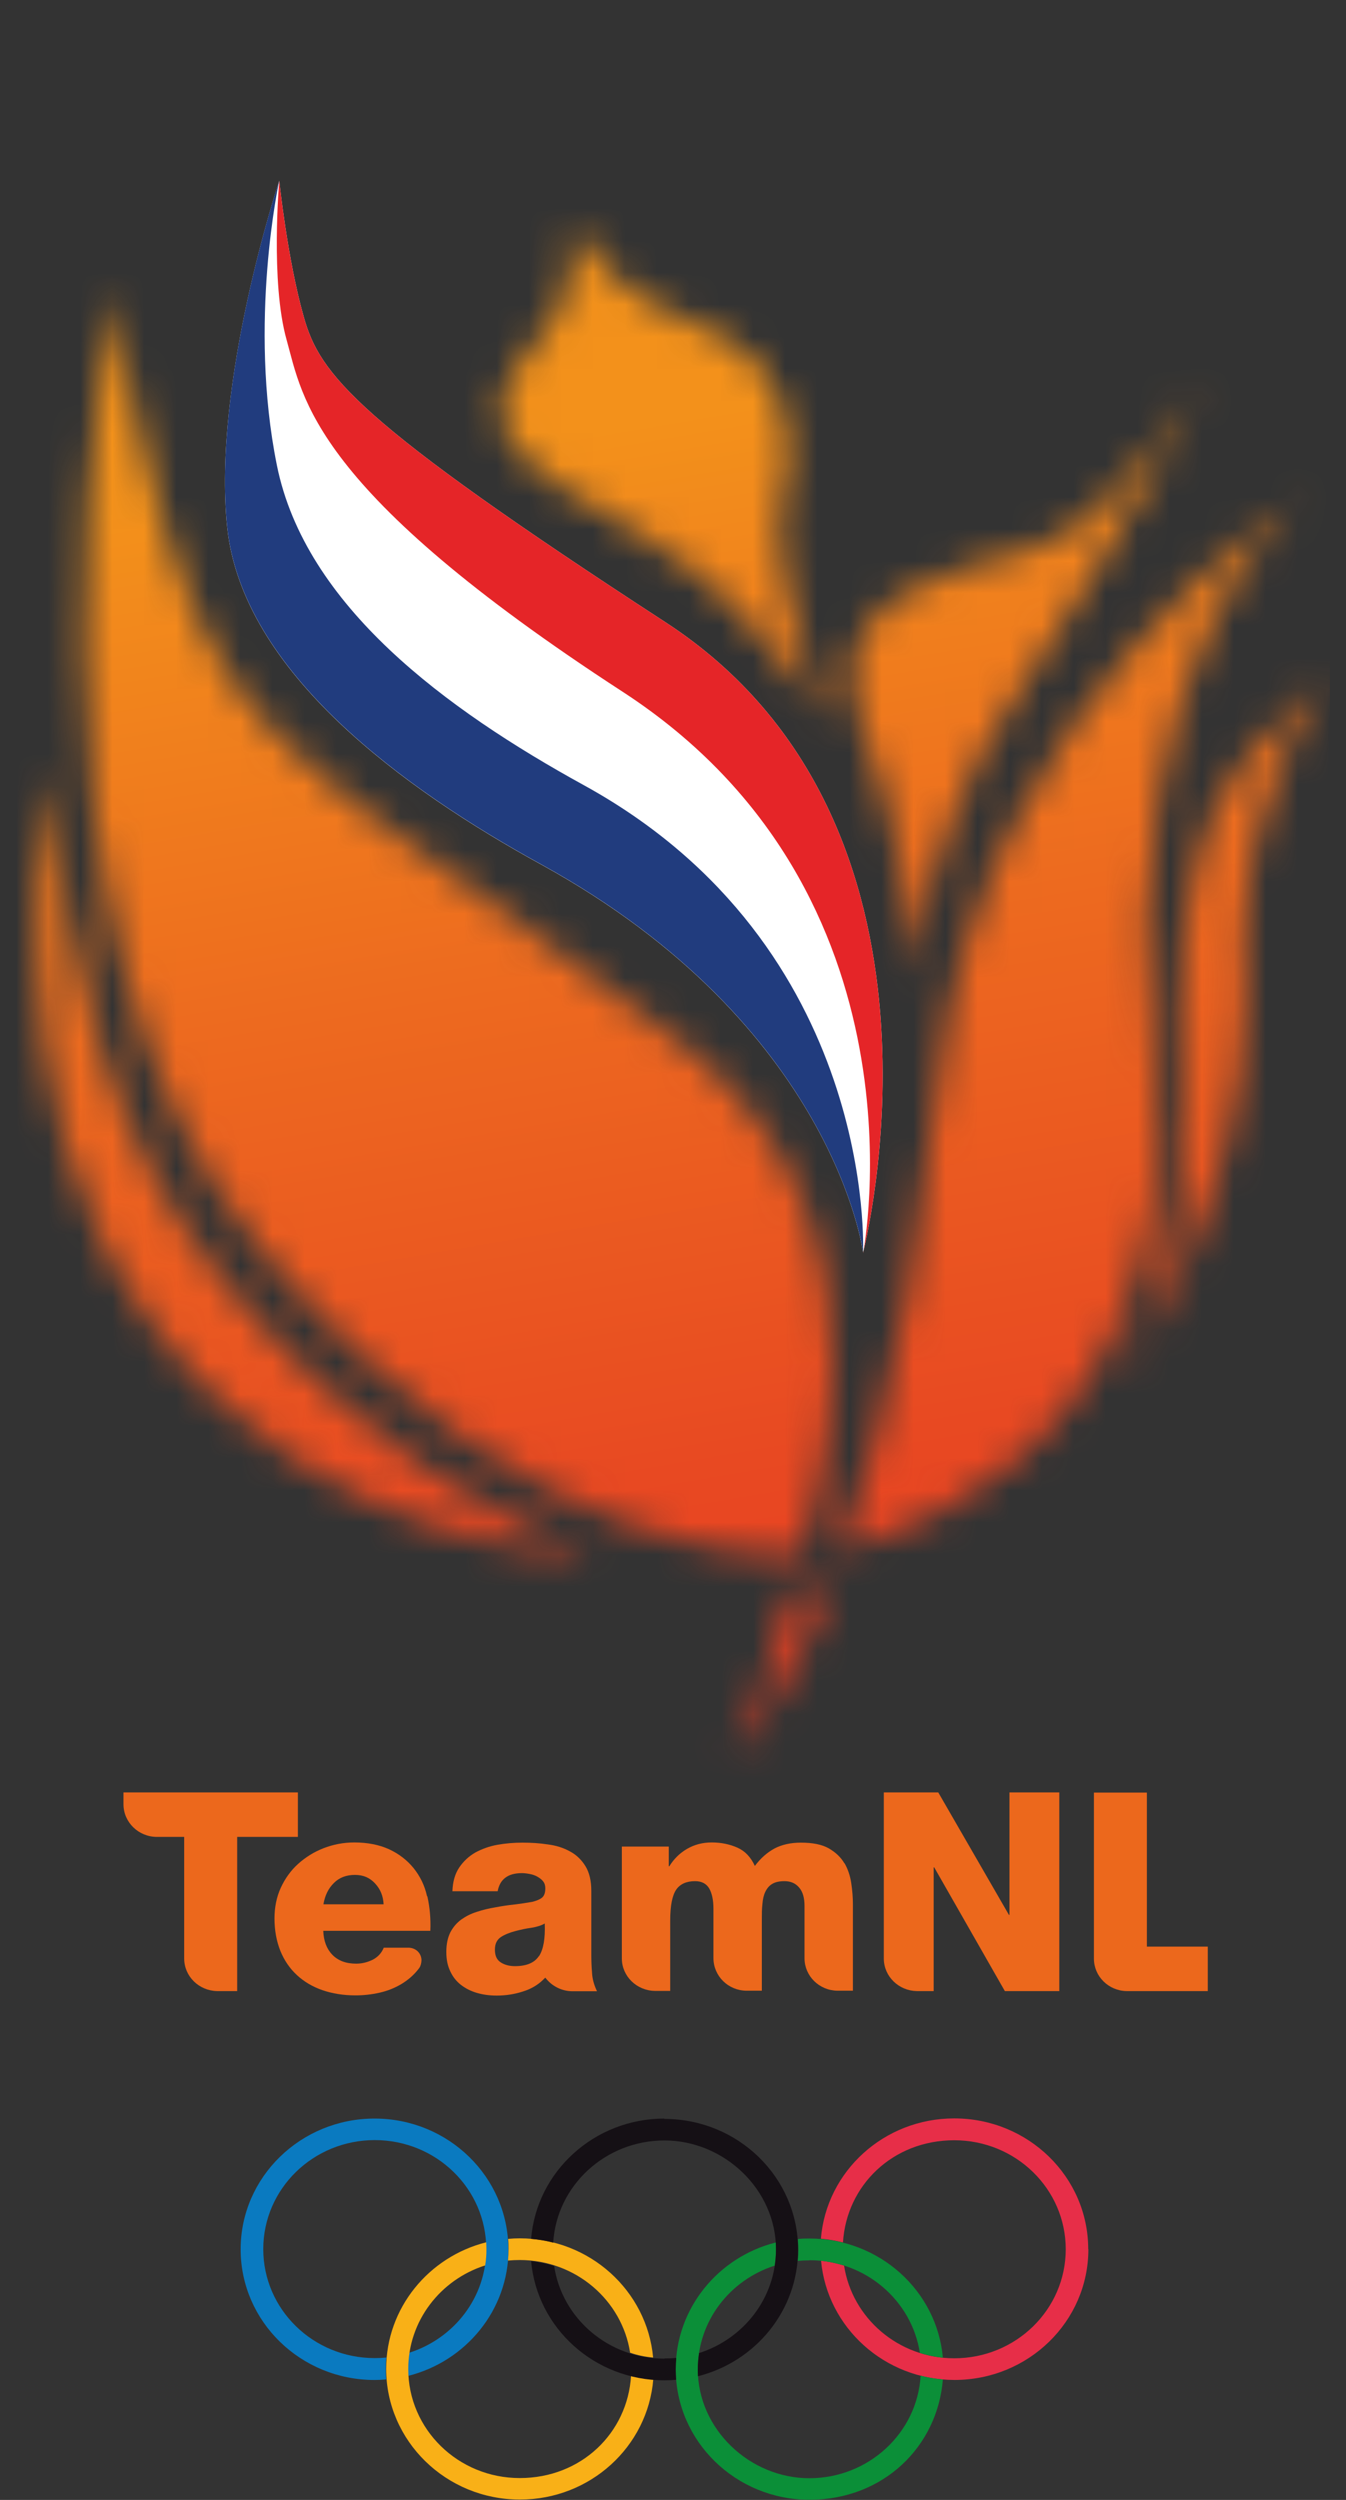 <svg width="42" height="78" viewBox="0 0 42 78" fill="none" xmlns="http://www.w3.org/2000/svg">
<rect x="0" y="0" width="42" height="78" fill="#333333" stroke="none"/>
<g clip-path="url(#clip0_2021_7571)">
<mask id="mask0_2021_7571" style="mask-type:luminance" maskUnits="userSpaceOnUse" x="1" y="7" width="41" height="48">
<path d="M24.662 49.71C24.662 49.71 24.283 51.249 23.887 52.373C23.405 53.716 22.773 54.935 22.773 54.935C24.782 52.647 25.85 49.643 25.85 49.643L24.662 49.71ZM4.76 41.341C10.104 48.602 18.416 48.485 18.416 48.485C15.253 47.333 11.12 44.938 6.981 39.959C3.365 35.602 1.987 29.61 1.597 24.133C1.597 24.133 -0.59 34.08 4.76 41.341ZM36.82 31.619C36.82 32.038 36.831 32.486 36.843 32.95C36.889 33.548 36.912 34.142 36.912 34.729C36.912 38.097 36.2 41.173 35.086 43.008C35.086 43.008 38.892 37.554 38.887 31.076C38.887 30.768 38.887 30.46 38.864 30.153C38.846 29.873 38.841 29.599 38.841 29.325C38.841 24.637 41.223 21.409 41.562 20.967C39.788 23.194 36.826 23.792 36.826 31.613M29.306 33.548C28.152 44.144 26.172 48.373 26.172 48.373C26.172 48.373 37.36 46.247 35.982 33.112C34.639 20.357 40.54 15.597 40.54 15.597C40.54 15.597 30.575 21.918 29.306 33.548ZM31.987 17.213C30.081 17.706 26.568 18.45 26.573 21.113C26.573 21.515 26.654 21.963 26.832 22.45C28.204 26.254 28.416 28.681 28.416 29.8C28.416 30.276 28.376 30.516 28.376 30.516C29.243 26.729 29.639 24.654 32.228 20.894C34.811 17.13 37.635 11.597 37.635 11.597C37.635 11.597 34.995 16.43 31.992 17.208M8.141 38.992C16.734 49.324 25.023 48.519 25.023 48.519C25 48.289 28.875 38.533 21.292 32.581C13.709 26.617 8.571 24.285 6.447 19.86C4.324 15.446 3.577 9.113 3.577 9.113C3.577 9.113 -0.452 28.659 8.141 38.992ZM17.245 10.019C16.642 10.83 15.626 11.837 15.632 12.855C15.632 13.068 15.672 13.281 15.781 13.488C16.367 14.718 18.169 15.585 20.224 16.822C23.772 18.953 25.689 22.444 25.689 22.444L25.666 22.371C25.5 21.851 24.478 18.629 24.346 16.922C24.214 15.244 24.857 14.942 24.547 13.331C24.513 13.163 24.472 12.984 24.415 12.783C24.386 12.665 24.346 12.559 24.312 12.453C23.646 10.635 21.975 10.254 20.454 9.527C18.847 8.755 17.894 7.026 17.894 7.026C17.894 7.026 17.98 9.04 17.251 10.019" fill="white"/>
</mask>
<g mask="url(#mask0_2021_7571)">
<path d="M40.324 0.004L-9 8.479L0.678 61.968L50.002 53.493L40.324 0.004Z" fill="url(#paint0_linear_2021_7571)"/>
</g>
<path d="M26.929 39.087C26.929 39.087 30.419 25.689 20.752 19.406C11.079 13.118 9.983 11.686 9.478 9.885C8.967 8.084 8.714 5.639 8.714 5.639C8.714 5.639 6.613 11.949 7.09 16.458C7.566 20.967 12.606 24.626 16.889 26.975C26.033 32.004 26.934 39.092 26.934 39.092" fill="white"/>
<path d="M26.929 39.087C26.929 39.087 27.388 29.537 18.215 24.497C13.921 22.136 9.524 18.903 8.64 14.517C7.739 10.058 8.714 5.633 8.714 5.633C8.714 5.633 6.613 11.943 7.09 16.452C7.566 20.961 12.606 24.62 16.889 26.97C26.033 31.999 26.934 39.087 26.934 39.087" fill="#213C7E"/>
<path d="M26.929 39.087C26.929 39.087 30.419 25.689 20.752 19.406C11.079 13.118 9.983 11.686 9.478 9.885C8.967 8.084 8.714 5.639 8.714 5.639C8.714 5.639 8.433 8.8 8.944 10.607C9.449 12.414 9.725 15.278 19.426 21.582C29.127 27.887 26.934 39.087 26.934 39.087" fill="#E52528"/>
<path d="M35.787 60.736V55.931H34.134V61.111C34.134 61.665 34.593 62.118 35.161 62.124H37.687V60.736H35.787Z" fill="#EC681C"/>
<path d="M9.289 55.925H3.853V56.294C3.853 56.859 4.324 57.313 4.898 57.313H5.747V61.105C5.747 61.665 6.207 62.112 6.775 62.124H7.401V57.313H9.295V55.925H9.289Z" fill="#EC681C"/>
<path d="M26.35 58.141C26.241 57.95 26.074 57.794 25.862 57.671C25.644 57.548 25.357 57.492 24.989 57.492C24.674 57.492 24.404 57.553 24.174 57.671C23.945 57.794 23.738 57.973 23.554 58.219C23.428 57.945 23.25 57.755 23.009 57.648C22.768 57.542 22.504 57.486 22.211 57.486C21.918 57.486 21.671 57.553 21.436 57.688C21.206 57.822 21.023 58.006 20.885 58.23H20.868V57.615H19.404V61.105C19.404 61.659 19.863 62.107 20.431 62.118H20.913V59.92C20.913 59.461 20.977 59.142 21.097 58.963C21.218 58.784 21.419 58.694 21.689 58.694C21.895 58.694 22.044 58.773 22.131 58.924C22.217 59.075 22.262 59.287 22.262 59.55V61.094C22.262 61.654 22.722 62.107 23.29 62.112H23.772V59.908C23.772 59.729 23.772 59.562 23.79 59.41C23.801 59.259 23.83 59.131 23.881 59.025C23.933 58.918 24.002 58.834 24.099 58.778C24.191 58.722 24.323 58.694 24.478 58.694C24.674 58.694 24.828 58.762 24.938 58.896C25.052 59.03 25.104 59.22 25.104 59.466V61.1C25.104 61.654 25.563 62.107 26.132 62.112H26.614V59.422C26.614 59.209 26.597 58.985 26.562 58.756C26.528 58.527 26.459 58.32 26.35 58.129" fill="#EC681C"/>
<path d="M31.499 55.925V59.746H31.482L29.277 55.925H27.578V61.117C27.584 61.67 28.043 62.112 28.606 62.124H29.134V58.264H29.151L31.355 62.124H33.054V55.925H31.499Z" fill="#EC681C"/>
<path d="M13.324 59.159C13.25 58.823 13.106 58.538 12.905 58.286C12.704 58.04 12.452 57.844 12.142 57.699C11.832 57.559 11.47 57.486 11.057 57.486C10.718 57.486 10.402 57.548 10.098 57.665C9.794 57.783 9.53 57.95 9.3 58.157C9.071 58.364 8.893 58.616 8.761 58.901C8.629 59.192 8.565 59.511 8.565 59.858C8.565 60.233 8.629 60.569 8.749 60.871C8.87 61.167 9.042 61.419 9.266 61.626C9.49 61.833 9.754 61.989 10.064 62.096C10.374 62.202 10.718 62.258 11.091 62.258C11.344 62.258 11.596 62.23 11.843 62.174C12.09 62.118 12.314 62.029 12.521 61.906C12.727 61.782 12.905 61.631 13.054 61.441L13.083 61.402C13.129 61.34 13.146 61.251 13.152 61.167C13.152 60.949 12.986 60.781 12.762 60.77H11.975C11.906 60.938 11.791 61.061 11.631 61.145C11.47 61.223 11.298 61.268 11.114 61.268C10.793 61.268 10.546 61.173 10.368 60.988C10.19 60.803 10.098 60.552 10.087 60.244H13.428C13.445 59.864 13.41 59.506 13.336 59.17M10.092 59.416C10.138 59.142 10.247 58.918 10.42 58.75C10.586 58.583 10.804 58.499 11.074 58.499C11.344 58.499 11.539 58.588 11.705 58.767C11.872 58.946 11.958 59.164 11.97 59.416H10.092Z" fill="#EC681C"/>
<path d="M18.474 61.553C18.456 61.352 18.451 61.156 18.451 60.966V58.996C18.451 58.678 18.388 58.42 18.267 58.224C18.146 58.029 17.986 57.872 17.785 57.766C17.584 57.654 17.354 57.581 17.096 57.548C16.838 57.508 16.574 57.492 16.304 57.492C16.034 57.492 15.776 57.514 15.523 57.559C15.271 57.604 15.041 57.688 14.834 57.799C14.628 57.917 14.461 58.074 14.329 58.269C14.197 58.465 14.128 58.711 14.117 59.008H15.529C15.598 58.633 15.85 58.443 16.287 58.443C16.361 58.443 16.447 58.454 16.533 58.471C16.619 58.487 16.7 58.515 16.769 58.555C16.838 58.594 16.901 58.639 16.947 58.7C16.993 58.756 17.016 58.829 17.016 58.918C17.016 59.058 16.981 59.153 16.912 59.209C16.843 59.265 16.746 59.304 16.614 59.338C16.436 59.371 16.246 59.399 16.051 59.422C15.85 59.444 15.655 59.472 15.454 59.511C15.253 59.545 15.064 59.59 14.88 59.651C14.697 59.707 14.536 59.791 14.392 59.892C14.249 59.998 14.14 60.127 14.053 60.289C13.973 60.451 13.927 60.652 13.927 60.899C13.927 61.145 13.967 61.329 14.048 61.503C14.128 61.676 14.237 61.816 14.381 61.928C14.524 62.04 14.691 62.124 14.88 62.18C15.07 62.236 15.276 62.264 15.5 62.264C15.776 62.264 16.051 62.224 16.321 62.135C16.522 62.073 16.706 61.978 16.866 61.844L16.941 61.777L17.016 61.704C17.205 61.956 17.509 62.124 17.854 62.129H18.629C18.543 61.95 18.485 61.76 18.474 61.559M16.815 61.033C16.677 61.24 16.43 61.346 16.068 61.346C15.896 61.346 15.747 61.307 15.626 61.229C15.5 61.15 15.443 61.016 15.443 60.831C15.443 60.647 15.506 60.524 15.626 60.44C15.747 60.361 15.896 60.3 16.068 60.255C16.235 60.211 16.407 60.171 16.579 60.149C16.752 60.121 16.895 60.076 16.998 60.015C17.016 60.485 16.958 60.82 16.82 61.033" fill="#EC681C"/>
<path d="M15.862 70.18C15.862 67.925 13.99 66.101 11.688 66.101C9.386 66.101 7.509 67.925 7.509 70.18C7.509 72.434 9.381 74.258 11.688 74.258C11.809 74.258 11.929 74.252 12.05 74.241C12.039 74.135 12.039 74.023 12.039 73.916C12.039 73.793 12.039 73.676 12.056 73.558C11.935 73.57 11.815 73.575 11.694 73.575C9.771 73.575 8.215 72.054 8.215 70.174C8.215 68.294 9.771 66.773 11.694 66.773C13.617 66.773 15.173 68.294 15.173 70.174C15.173 71.684 14.168 72.96 12.773 73.407C12.75 73.575 12.733 73.743 12.733 73.916C12.733 73.984 12.733 74.056 12.739 74.129C14.536 73.676 15.867 72.076 15.867 70.18" fill="#0A7AC0"/>
<path d="M33.961 70.179C33.961 72.434 32.09 74.257 29.782 74.257C27.601 74.257 25.81 72.618 25.62 70.537C25.867 70.565 26.108 70.616 26.338 70.688C26.591 72.328 28.032 73.581 29.776 73.581C31.7 73.581 33.255 72.059 33.255 70.179C33.255 68.3 31.7 66.778 29.776 66.778C27.854 66.778 26.413 68.188 26.304 69.967C26.08 69.911 25.85 69.872 25.615 69.849C25.787 67.746 27.584 66.096 29.776 66.096C32.084 66.096 33.956 67.919 33.956 70.174" fill="#E72E48"/>
<path d="M25.259 70.521C27.004 70.521 28.45 71.774 28.703 73.413C28.933 73.486 29.174 73.536 29.421 73.564C29.237 71.477 27.446 69.844 25.259 69.844C25.138 69.844 25.018 69.844 24.897 69.861C24.903 69.967 24.909 70.079 24.909 70.185C24.909 70.308 24.909 70.426 24.891 70.543C25.012 70.532 25.132 70.526 25.253 70.526M28.726 74.135C28.617 75.914 27.101 77.323 25.253 77.323C23.405 77.323 21.774 75.802 21.774 73.922C21.774 72.412 22.779 71.136 24.174 70.689C24.197 70.521 24.214 70.353 24.214 70.18C24.214 70.107 24.214 70.04 24.208 69.967C22.412 70.42 21.085 72.02 21.085 73.916C21.085 76.171 22.957 77.995 25.259 77.995C27.561 77.995 29.254 76.339 29.421 74.241C29.185 74.219 28.956 74.185 28.732 74.123" fill="#0B8F38"/>
<path d="M15.851 70.537C15.862 70.42 15.868 70.302 15.868 70.179C15.868 70.067 15.868 69.961 15.856 69.855C15.977 69.844 16.097 69.838 16.218 69.838C18.399 69.838 20.19 71.472 20.38 73.558C20.133 73.536 19.892 73.486 19.662 73.407C19.41 71.768 17.963 70.515 16.218 70.515C16.097 70.515 15.971 70.521 15.856 70.532M20.385 74.235C20.213 76.339 18.416 77.989 16.224 77.989C13.916 77.989 12.05 76.16 12.05 73.911C12.05 72.014 13.376 70.414 15.173 69.961C15.173 70.028 15.179 70.101 15.179 70.174C15.179 70.347 15.167 70.515 15.139 70.683C13.749 71.125 12.739 72.406 12.739 73.916C12.739 75.796 14.295 77.318 16.218 77.318C18.141 77.318 19.582 75.908 19.691 74.129C19.915 74.185 20.144 74.224 20.38 74.241" fill="#F9B017"/>
<path d="M20.735 66.101C18.542 66.101 16.74 67.757 16.573 69.855C16.809 69.877 17.038 69.911 17.262 69.972C17.371 68.194 18.887 66.784 20.735 66.784C22.584 66.784 24.214 68.305 24.214 70.185C24.214 71.695 23.209 72.971 21.814 73.418C21.791 73.586 21.774 73.754 21.774 73.928C21.774 73.995 21.774 74.067 21.78 74.14C23.577 73.687 24.903 72.087 24.903 70.191C24.903 67.936 23.031 66.112 20.729 66.112M20.729 73.592C18.984 73.592 17.538 72.339 17.291 70.7C17.061 70.627 16.82 70.577 16.573 70.549C16.757 72.635 18.548 74.269 20.735 74.269C20.856 74.269 20.976 74.263 21.097 74.252C21.091 74.146 21.085 74.04 21.085 73.928C21.085 73.81 21.091 73.687 21.102 73.57C20.982 73.581 20.861 73.586 20.741 73.586" fill="#151015"/>
</g>
<defs>
<linearGradient id="paint0_linear_2021_7571" x1="15.801" y1="7.025" x2="23.999" y2="54.735" gradientUnits="userSpaceOnUse">
<stop stop-color="#F3911B"/>
<stop offset="0.14" stop-color="#F3911B"/>
<stop offset="0.48" stop-color="#ED6A1F"/>
<stop offset="0.81" stop-color="#E84922"/>
<stop offset="1" stop-color="#E73D24"/>
</linearGradient>
<clipPath id="clip0_2021_7571">
<rect width="41" height="78" fill="white" transform="translate(0.5)"/>
</clipPath>
</defs>
</svg>
